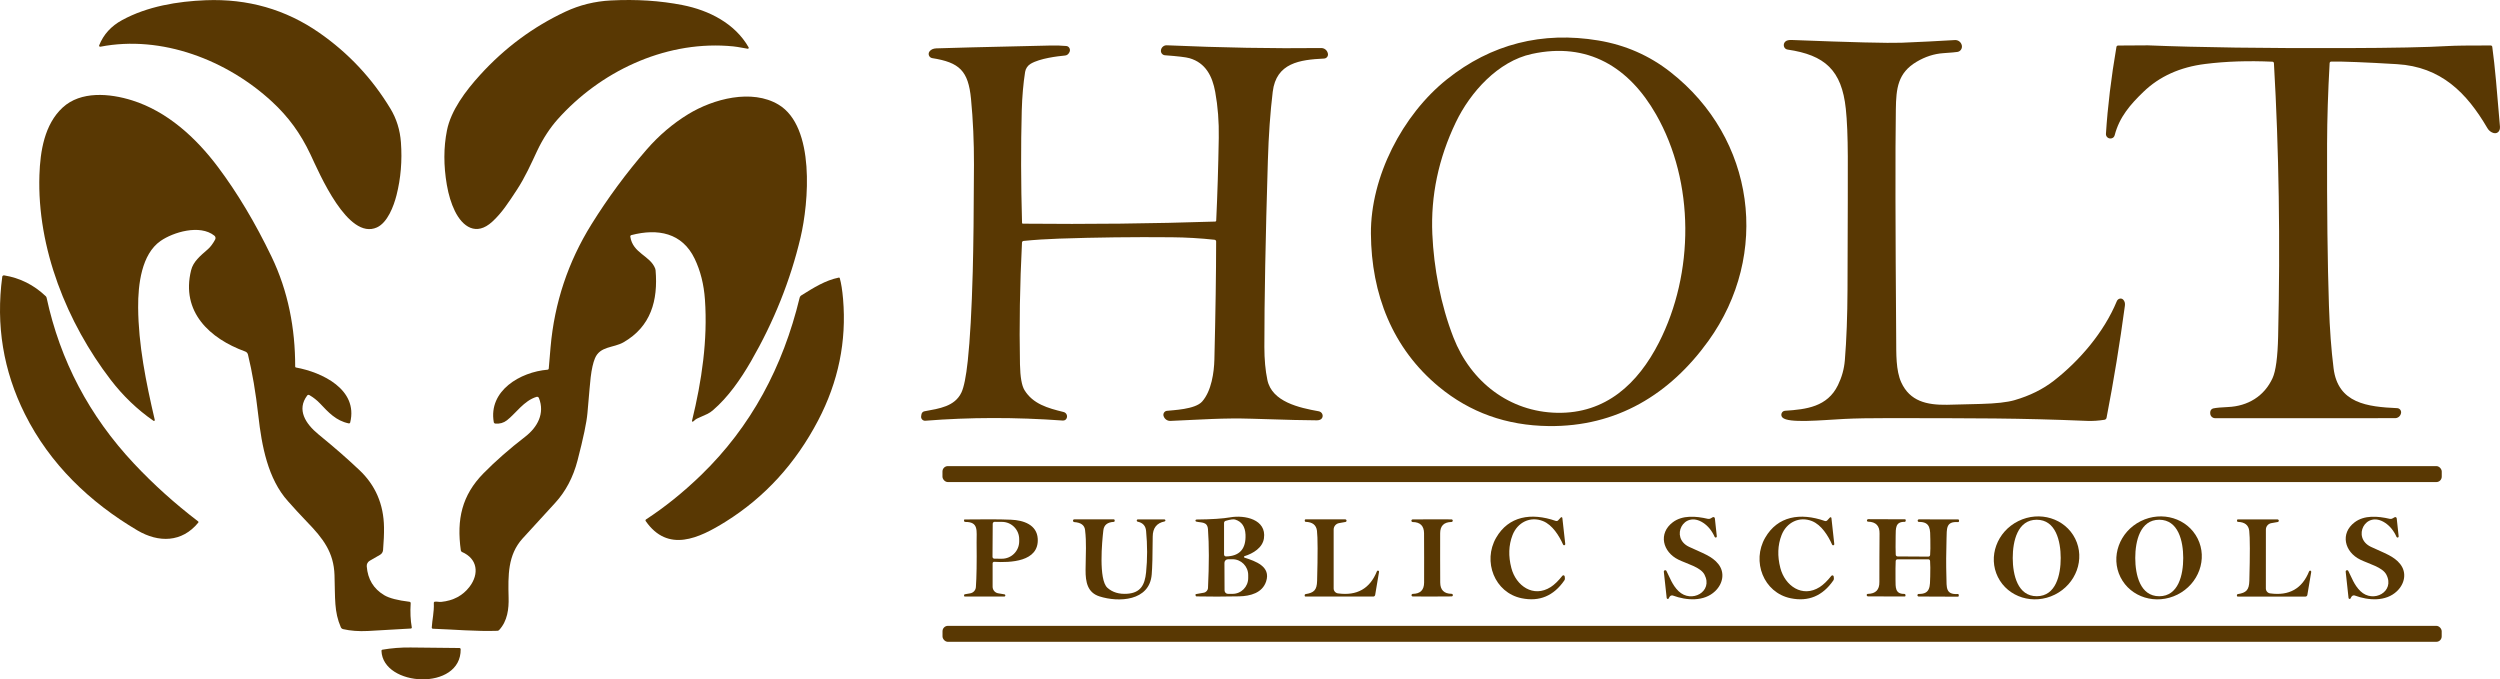 <?xml version="1.0" encoding="UTF-8"?><svg id="a" xmlns="http://www.w3.org/2000/svg" width="368" height="100" viewBox="0 0 368 100"><path d="M211.808,56.935c-6.849-5.663-9.951-13.662-10.009-22.535-.059-8.356,4.622-17.476,11.178-22.715,6.528-5.22,14.06-7.102,22.309-5.726,3.964.662,7.496,2.21,10.601,4.644,12.483,9.77,14.754,26.85,5.587,39.58-5.661,7.862-13.499,12.659-23.512,12.533-6.203-.074-11.586-2.003-16.153-5.781ZM229.192,60.764c7.183.145,11.915-4.295,14.997-10.327,5.214-10.221,5.289-23.589-.408-33.579-3.983-6.984-10.057-10.719-18.31-8.916-4.956,1.082-9.045,5.616-11.178,10.068-2.548,5.318-3.701,10.801-3.454,16.449.216,4.946,1.227,10.394,3.109,15.218,2.552,6.553,8.265,10.946,15.244,11.087Z" fill="#593803"/><path d="M309.785,61.791c-.906.141-1.753.196-2.537.165-10.319-.427-16.294-.388-29.268-.408-2.67-.004-4.85.035-6.536.121-3.231.165-8.229.678-9.072-.216-.341-.361-.106-.956.388-.988,3.137-.204,6.23-.576,7.786-3.77.572-1.172.91-2.391,1.015-3.664.247-3.03.376-6.525.392-10.484.039-10.789.055-17.291.043-19.498-.012-2.979-.11-5.326-.294-7.039-.604-5.687-3.089-7.909-8.575-8.712-.576-.082-.757-.827-.294-1.207.184-.153.49-.219.917-.204,8.818.345,14.205.478,16.157.404,2.607-.106,5.222-.235,7.849-.392.478-.031.91.294,1.019.76l.004.02c.098.439-.18.874-.619.96-.212.043-.917.106-2.121.188-1.337.094-2.639.513-3.901,1.258-2.788,1.642-3.027,3.931-3.07,7.007-.09,6.169-.071,17.44.051,33.811.016,2.116-.063,4.621.749,6.392,1.266,2.755,3.725,3.335,6.732,3.288.31-.004,1.976-.047,4.999-.125,2.219-.059,3.866-.243,4.936-.553,2.243-.651,4.176-1.607,5.799-2.869,3.78-2.947,7.363-7.117,9.261-11.703.165-.396.659-.517.937-.227.216.223.302.525.251.897-.741,5.51-1.639,11.009-2.701,16.496-.027.149-.149.266-.298.29Z" fill="#593803"/><path d="M178.795,35.293c-2.078-.223-4.183-.349-6.316-.368-5.626-.051-11.15.016-16.565.2-1.874.063-3.623.176-5.25.341-.125.012-.22.114-.227.239-.314,6.177-.412,12.149-.298,17.922.039,1.877.263,3.143.667,3.802,1.247,2.03,3.399,2.642,5.752,3.218.408.098.623.541.451.921-.114.247-.318.357-.612.333-6.912-.498-13.64-.49-20.184.031-.376.031-.682-.302-.619-.674l.047-.278c.039-.223.208-.396.431-.439,2.219-.408,4.462-.709,5.446-2.759.372-.78.686-2.332.937-4.66.337-3.147.58-7.521.733-13.121.098-3.696.161-8.955.18-15.775.008-3.351-.137-6.576-.435-9.669-.4-4.146-1.702-5.365-5.701-6-.47-.074-.69-.619-.404-.992.216-.278.545-.427.984-.447,1.164-.051,6.775-.192,16.828-.419.804-.02,1.576.004,2.321.071.42.039.659.498.47.894-.149.31-.361.478-.639.506-1.113.106-3.709.408-5.073,1.215-.439.259-.741.698-.823,1.203-.271,1.728-.435,3.629-.494,5.702-.137,5.189-.125,10.695.043,16.523.004.063.051.11.114.11,9.715.098,19.156-.008,28.327-.31.078-.004.137-.063.141-.137.18-3.86.306-7.917.376-12.165.043-2.391-.133-4.648-.521-6.776-.42-2.32-1.411-4.28-3.78-4.969-.51-.149-1.713-.294-3.615-.431-.392-.027-.67-.396-.588-.78l.004-.027c.086-.4.447-.682.855-.662,8.124.357,15.698.49,22.724.404.447-.004.843.294.961.725l.016.059c.106.372-.165.745-.553.764-3.572.172-7.045.631-7.559,4.891-.365,3.014-.604,6.404-.717,10.162-.349,11.495-.518,20.63-.514,27.411,0,1.822.149,3.437.443,4.844.67,3.229,4.701,4.099,7.559,4.613.486.086.737.619.478,1.015-.137.208-.388.314-.753.317-1.266.008-4.446-.071-9.543-.235-4.23-.137-7.473.129-12.005.321-.443.02-.843-.251-.996-.67l-.012-.027c-.129-.357.106-.741.482-.788.855-.106,4.144-.192,5.183-1.36,1.388-1.564,1.76-4.323,1.807-6.177.169-6.87.255-12.667.259-17.393,0-.125-.098-.235-.223-.247Z" fill="#593803"/><path d="M311.777,6.703c2.866-.02,4.332-.031,4.399-.027,7.532.306,17.235.439,29.107.404,6.944-.02,11.978-.121,15.095-.306.984-.059,3.07-.086,6.253-.082.118,0,.216.086.231.204.416,3.022.678,6.38,1.133,11.746.059.721-.471,1.211-1.184.847-.286-.145-.51-.357-.674-.639-3.046-5.209-6.818-9.014-13.295-9.406-4.713-.282-7.943-.408-9.688-.38-.122.004-.223.098-.231.219-.239,4.233-.365,8.203-.376,11.91-.027,9.61.067,17.546.274,23.805.114,3.429.341,6.502.682,9.218.643,5.177,5.003,5.667,9.359,5.863.38.016.651.372.569.745l-.008.027c-.09.408-.451.702-.87.702l-26.484.004c-.4,0-.725-.325-.725-.725v-.149c0-.278.2-.521.474-.572.447-.09,1.153-.153,2.121-.196,2.941-.121,5.367-1.595,6.583-4.26.474-1.039.749-3.08.819-6.122.325-14.011.122-27.426-.619-40.238-.008-.114-.102-.208-.216-.212-3.548-.161-6.842-.051-9.88.329-3.721.462-6.759,1.834-9.119,4.115-1.905,1.838-3.533,3.692-4.226,6.38-.067.247-.223.404-.478.462-.431.098-.835-.235-.808-.67.255-4.025.772-8.289,1.545-12.792.02-.118.122-.2.239-.204Z" fill="#593803"/><rect x="138.73" y="68.61" width="220.695" height="2.351" rx=".796" ry=".796" fill="#593803"/><path d="M183.198,82.088c1.607.517,3.909,1.297,3.176,3.5-.557,1.685-2.301,2.163-3.995,2.195-2.207.047-4.293.051-6.257.008-.059,0-.11-.043-.122-.102l-.024-.141c-.008-.047.024-.09.071-.098l1.153-.204c.345-.063.604-.357.619-.705.165-3.468.165-6.345-.004-8.634-.086-1.148-.953-.937-1.725-1.125-.078-.02-.129-.09-.118-.172.008-.078.074-.137.153-.137,2.211-.02,3.874-.129,4.987-.325,2.086-.364,5.356.29,4.94,3.104-.2,1.372-1.58,2.218-2.85,2.61-.114.035-.114.192-.004.227ZM180.474,81.908c1.996-.043,2.948-1.109,2.866-3.202-.051-1.191-.561-1.936-1.537-2.23-.235-.071-.698-.008-1.388.192-.137.039-.235.169-.235.314v4.64c0,.161.133.29.294.286ZM180.238,82.848l.016,4.06c0,.282.231.513.518.513l.67-.004c1.27-.004,2.298-1.05,2.294-2.34v-.431c-.004-1.285-1.039-2.328-2.309-2.324l-.67.004c-.286,0-.518.235-.518.521Z" fill="#593803"/><path d="M229.752,76.17c.078-.082.216-.035.227.078l.427,3.833c.008.082-.043.157-.125.18-.078.02-.161-.02-.192-.094-.588-1.313-1.572-2.908-2.964-3.465-1.866-.749-3.76.184-4.489,2.085-.565,1.466-.619,3.073-.169,4.809.678,2.642,3.25,4.44,5.799,2.818.533-.341,1.106-.894,1.713-1.658.11-.133.325-.074.345.098l.027.263c.016.11-.012.219-.074.31-1.576,2.293-3.674,3.171-6.293,2.634-3.991-.819-5.756-5.432-3.752-8.908,1.831-3.178,5.152-3.735,8.767-2.477.133.047.278.012.369-.09l.384-.415Z" fill="#593803"/><path d="M252.716,78.949c.008.082-.043.157-.122.176-.078.02-.165-.02-.196-.094-.404-.905-.964-1.599-1.69-2.077-2.893-1.901-4.928,2.199-2.07,3.543,1.964.925,3.384,1.356,4.309,2.54.996,1.274.659,2.896-.478,3.982-1.643,1.572-4.215,1.38-6.199.651-.141-.051-.298-.024-.412.071-.082.071-.153.18-.208.325-.063.161-.294.125-.314-.043l-.42-3.86c-.024-.227.282-.317.388-.114.506.976.843,2.061,1.78,2.971,1.902,1.838,5.124.067,3.819-2.43-.576-1.109-2.548-1.576-3.85-2.214-2.305-1.129-2.995-3.853-.823-5.495,1.423-1.074,3.399-.921,5.179-.506.133.031.274.008.392-.059l.302-.176c.137-.078.306.008.325.165l.286,2.645Z" fill="#593803"/><path d="M269.587,76.256l.42,3.833c.008.082-.043.157-.122.18-.078.02-.165-.02-.196-.094-.584-1.313-1.568-2.908-2.956-3.468-1.866-.749-3.76.18-4.493,2.077-.565,1.47-.623,3.073-.176,4.809.674,2.642,3.246,4.444,5.795,2.826.533-.341,1.106-.89,1.717-1.654.11-.133.325-.074.345.098l.027.263c.012.11-.016.219-.078.31-1.58,2.293-3.678,3.167-6.293,2.626-3.991-.827-5.748-5.44-3.74-8.912,1.835-3.178,5.156-3.727,8.771-2.465.129.047.274.012.369-.09l.384-.415c.078-.082.216-.035.227.078Z" fill="#593803"/><path d="M305.469,79.296c1.486,2.988.141,6.676-3.001,8.236-3.143,1.559-6.891.399-8.377-2.59-1.486-2.988-.141-6.676,3.001-8.236,3.143-1.559,6.891-.399,8.377,2.59ZM296.275,82.139c.004,2.496.729,5.628,3.54,5.624,2.811-.004,3.525-3.139,3.521-5.632-.004-2.496-.729-5.628-3.536-5.624-2.811.004-3.529,3.139-3.525,5.632Z" fill="#593803"/><path d="M323.494,79.277c1.496,2.984.163,6.676-2.972,8.247-3.138,1.568-6.89.424-8.386-2.561-1.496-2.984-.163-6.676,2.972-8.247,3.138-1.568,6.89-.424,8.386,2.561ZM314.31,82.139c.004,2.496.725,5.628,3.536,5.628,2.811-.004,3.529-3.135,3.525-5.632,0-2.496-.725-5.628-3.533-5.628-2.811.004-3.529,3.139-3.529,5.632Z" fill="#593803"/><path d="M353.085,78.949c.008.082-.043.157-.122.18-.078.02-.161-.02-.196-.098-.4-.905-.964-1.599-1.686-2.077-2.893-1.901-4.928,2.199-2.074,3.543,1.964.925,3.384,1.356,4.309,2.54.996,1.274.655,2.896-.482,3.982-1.643,1.572-4.215,1.38-6.195.647-.141-.051-.298-.024-.412.071-.086.071-.153.18-.208.325-.063.161-.298.129-.314-.043l-.42-3.86c-.024-.223.282-.314.388-.114.506.976.843,2.061,1.78,2.971,1.898,1.842,5.12.071,3.819-2.426-.576-1.109-2.548-1.576-3.85-2.214-2.305-1.129-2.991-3.853-.819-5.495,1.423-1.074,3.399-.921,5.179-.506.133.031.271.012.392-.059l.302-.172c.133-.078.306.008.321.165l.286,2.642Z" fill="#593803"/><path d="M142.086,76.829c-.098,0-.18-.082-.18-.184v-.098c0-.047.035-.082.078-.082,2.89-.043,5.167-.031,6.83.035,1.858.074,3.815.745,3.94,2.79.212,3.437-4.085,3.543-6.406,3.41-.125-.008-.235.094-.235.219v3.449c0,.478.345.886.815.964l.921.153c.086.016.145.09.137.176s-.078.153-.165.153h-5.787c-.078,0-.141-.071-.125-.149l.016-.094c.008-.047.043-.086.09-.094l.812-.141c.451-.082.792-.459.823-.913.106-1.458.141-3.657.106-6.592-.02-1.705.341-3.018-1.67-3.002ZM146.128,77.091l-.031,4.868c-.004.153.122.278.274.278l1.098.008c1.4.008,2.545-1.125,2.556-2.536v-.321c.012-1.407-1.117-2.559-2.517-2.567l-1.098-.008c-.153,0-.278.121-.282.278Z" fill="#593803"/><path d="M167.5,76.452h3.897c.078,0,.145.059.153.141.008.078-.047.149-.125.165-1.157.227-1.741.972-1.745,2.238-.012,2.692-.059,4.55-.149,5.581-.329,3.915-4.866,4.119-7.696,3.21-1.741-.56-2.054-2.077-2.039-3.915.024-2.575.149-3.943-.074-5.855-.082-.709-.608-1.097-1.58-1.164-.114-.008-.2-.102-.196-.216v-.008c0-.098.082-.18.184-.18h5.826c.071,0,.125.055.125.125v.114c0,.071-.055.129-.125.133-.937.047-1.451.459-1.541,1.238-.196,1.638-.721,7.274.592,8.461.745.67,1.717.964,2.921.882,1.984-.137,2.588-1.317,2.776-3.147.2-1.963.2-4.001,0-6.114-.071-.741-.482-1.191-1.235-1.348-.086-.02-.145-.098-.137-.188.008-.086.082-.153.169-.153Z" fill="#593803"/><path d="M202.68,84.095c.031-.078.114-.121.196-.098.082.024.133.102.118.184l-.569,3.394c-.024.137-.145.239-.286.239h-9.982c-.059,0-.106-.047-.106-.106v-.114c0-.071.051-.129.118-.141,1.266-.196,1.674-.611,1.709-1.948.106-3.947.098-6.404-.02-7.38-.106-.843-.659-1.278-1.666-1.309-.071-.004-.129-.059-.129-.129v-.129c0-.059.051-.11.114-.11h5.842c.102,0,.184.078.192.176.012.102-.059.192-.157.208l-.945.169c-.459.082-.796.482-.796.948v8.673c0,.364.267.67.627.721,2.803.388,4.717-.698,5.74-3.249Z" fill="#593803"/><path d="M210.8,76.444c.961-.008,1.913-.008,2.862.008.102,0,.184.086.184.188v.008c-.004.102-.086.184-.188.188-1.11.016-1.666.568-1.666,1.662-.004,1.25-.004,2.457-.004,3.625.004,1.168.008,2.379.012,3.629.008,1.093.565,1.646,1.674,1.658.102,0,.184.086.188.188v.008c0,.102-.082.184-.184.188-.949.016-1.902.02-2.862.016-.957.008-1.909.004-2.858-.008-.106-.004-.188-.086-.184-.188v-.008c.004-.102.086-.184.188-.188,1.11-.016,1.662-.568,1.666-1.662.004-1.25.004-2.461.004-3.629-.004-1.168-.008-2.375-.012-3.629-.008-1.09-.565-1.642-1.674-1.654-.102-.004-.184-.086-.188-.188v-.008c-.004-.102.078-.188.184-.188.949-.016,1.902-.024,2.858-.016Z" fill="#593803"/><path d="M286.477,82.143c-.004.948.008,1.885.035,2.81.039,1.497-.141,2.602,1.67,2.485.082-.004.149.059.149.141v.133c0,.071-.055.125-.122.121l-5.775-.024c-.106,0-.192-.09-.188-.196v-.004c.004-.102.086-.184.184-.18,1.756.035,1.658-1.152,1.698-2.579.027-.984.02-1.744-.02-2.281-.012-.133-.125-.239-.259-.239h-4.532c-.145,0-.263.114-.271.259-.027.549-.039,1.462-.027,2.743.012,1.121-.074,2.109,1.298,2.093.094,0,.169.074.169.169v.11c0,.055-.047.102-.102.102l-5.411-.016c-.11,0-.2-.09-.196-.204v-.004c.004-.09.074-.161.165-.161,1.161-.02,1.729-.607,1.702-1.764-.004-.18-.004-1.36.004-3.547.008-2.183.012-3.367.02-3.543.031-1.156-.529-1.748-1.69-1.775-.09,0-.165-.074-.165-.165v-.004c-.004-.11.086-.2.196-.2l5.411.02c.059,0,.102.043.102.102v.11c0,.09-.078.169-.169.165-1.372-.024-1.294.964-1.313,2.085-.02,1.282-.016,2.195.012,2.743.004.145.122.263.267.263l4.532.027c.137,0,.251-.102.263-.239.043-.533.051-1.293.031-2.277-.027-1.43.078-2.614-1.678-2.591-.102,0-.184-.082-.184-.18v-.004c-.004-.11.082-.196.188-.196l5.775.012c.067,0,.122.055.122.121v.133c0,.082-.071.145-.149.141-1.811-.129-1.639.976-1.69,2.473-.031.929-.047,1.866-.051,2.81Z" fill="#593803"/><path d="M339.9,84.099c.031-.074.114-.118.196-.094.078.02.129.098.118.18l-.572,3.394c-.024.137-.145.239-.286.239l-9.978-.004c-.055,0-.106-.051-.106-.106l.004-.114c0-.071.047-.129.118-.141,1.262-.196,1.67-.611,1.709-1.948.106-3.943.098-6.404-.016-7.376-.106-.843-.663-1.278-1.666-1.309-.071-.004-.129-.059-.129-.129v-.129c0-.063.051-.11.114-.11l5.838.004c.102,0,.184.074.196.176.008.098-.059.188-.161.208l-.945.165c-.459.082-.796.482-.796.948l-.004,8.669c0,.364.267.674.627.721,2.803.388,4.717-.694,5.74-3.245Z" fill="#593803"/><rect x="138.738" y="92.125" width="220.679" height="2.351" rx=".792" ry=".792" fill="#593803"/><path d="M110.104,7.181s-.512-.089-1.532-.269c-.361-.062-.866-.115-1.514-.157-9.454-.621-18.76,3.849-24.964,10.798-1.115,1.25-2.188,2.864-3.04,4.685-.855,1.827-1.768,3.884-2.987,5.729-1.189,1.806-2.176,3.364-3.614,4.676-2.357,2.155-4.362.736-5.497-1.581-.532-1.091-.926-2.371-1.18-3.84-.488-2.841-.485-5.516.015-8.022.583-2.938,2.724-5.8,4.885-8.176,3.617-3.976,7.804-7.08,12.565-9.311,2.085-.975,4.311-1.525,6.68-1.646,3.735-.192,7.251.033,10.548.68,3.9.766,7.721,2.708,9.723,6.213.05.086.006.192-.089.222Z" fill="#593803"/><path d="M14.767,6.877c-.118.021-.213-.095-.169-.204.639-1.599,1.762-2.835,3.374-3.713C21.698.93,26.128.199,30.268.034c6.201-.248,11.781,1.348,16.734,4.792,4.279,2.974,7.768,6.698,10.471,11.171.896,1.481,1.411,3.136,1.544,4.96.198,2.696-.018,5.282-.645,7.759-.423,1.67-1.337,4.059-2.895,4.762-4.273,1.927-8.466-7.966-9.764-10.721-1.487-3.157-3.279-5.575-5.654-7.774-6.621-6.134-16.261-9.867-25.292-8.105Z" fill="#593803"/><path d="M22.783,61.811c.027.109-.098.195-.192.13-2.375-1.646-4.474-3.657-6.296-6.03-6.432-8.395-10.856-19.376-10.492-30.151.118-3.5.733-7.455,3.43-9.938,2.655-2.445,6.887-2.096,10.229-1.043,5.154,1.626,9.362,5.46,12.633,9.82,2.845,3.793,5.471,8.188,7.878,13.187,2.446,5.081,3.486,10.565,3.478,16.178,0,.065.047.124.112.133,3.824.695,9.185,3.219,7.987,8.088-.024.098-.118.16-.216.139-1.893-.396-2.996-1.635-4.252-2.959-.441-.461-.952-.863-1.541-1.209-.109-.062-.245-.035-.319.062-1.588,2.102-.225,4.174,1.635,5.702,2.709,2.226,3.977,3.34,6.006,5.238,2.398,2.244,3.62,5.069,3.664,8.478.015.952-.033,2.063-.139,3.334-.024.29-.189.55-.441.695l-1.532.884c-.287.166-.455.485-.429.816.145,1.898,1.005,3.314,2.576,4.248.733.437,1.972.76,3.72.97.104.012.177.101.172.204-.086,1.309-.03,2.498.163,3.565.015.083-.044.16-.127.166-2.345.148-4.456.269-6.34.364-1.34.068-2.558-.024-3.649-.275-.148-.035-.272-.139-.331-.278-.997-2.309-.819-4.174-.929-7.665-.104-3.358-1.674-5.401-4.051-7.848-1.106-1.138-1.89-2.031-2.789-3.027-2.984-3.302-3.874-8.194-4.368-12.563-.387-3.438-.899-6.45-1.532-9.036-.05-.207-.201-.375-.399-.446-5.237-1.898-9.495-5.847-7.969-11.969.316-1.277,1.328-2.093,2.481-3.101.367-.322.719-.792,1.056-1.41.106-.195.059-.437-.115-.576-2.138-1.703-6.059-.511-7.916.777-2.803,1.951-3.327,6.397-3.303,9.811.038,5.448,1.141,10.952,2.448,16.539Z" fill="#593803"/><path d="M101.86,61.955c1.446-5.9,2.324-11.924,1.907-17.86-.157-2.238-.662-4.245-1.517-6.018-1.839-3.819-5.426-4.481-9.315-3.47-.104.027-.172.127-.154.234.37,2.462,2.933,2.776,3.664,4.694.03.08.047.16.056.245.379,4.446-.686,8.283-4.714,10.603-1.47.848-3.457.544-4.211,2.362-.272.653-.482,1.581-.627,2.779-.056.458-.216,2.223-.479,5.288-.112,1.327-.597,3.651-1.458,6.967-.645,2.483-1.751,4.576-3.321,6.278-2.57,2.79-4.17,4.537-4.799,5.244-2.144,2.4-2.111,5.359-2.026,8.682.044,1.623-.16,3.435-1.396,4.759-.065.068-.154.109-.248.112-3.132.109-6.47-.201-9.501-.304-.095-.003-.172-.086-.166-.18.059-1.132.358-2.235.302-3.615-.006-.098.068-.183.166-.192.284-.03.645.065.931.035,1.78-.183,3.167-.925,4.161-2.226,1.449-1.895,1.189-4.129-1.103-5.117-.098-.041-.166-.133-.18-.236-.639-4.57.16-8.117,3.339-11.351,1.765-1.794,3.812-3.592,6.139-5.386,1.798-1.389,2.919-3.42,2.017-5.696-.056-.139-.207-.213-.352-.168-1.854.559-3.061,2.445-4.356,3.45-.494.381-1.065.544-1.712.482-.112-.012-.204-.095-.225-.204-.819-4.647,3.93-7.399,7.916-7.727.095-.006.172-.083.177-.177.095-1.144.183-2.19.266-3.139.568-6.518,2.576-12.545,6.021-18.085,2.416-3.881,5.116-7.541,8.097-10.976,1.825-2.102,3.868-3.843,6.13-5.226,3.72-2.276,9.38-3.769,13.31-1.413,5.426,3.255,4.445,14.455,3.235,19.571-1.487,6.287-3.915,12.353-7.286,18.2-1.529,2.646-3.35,5.276-5.616,7.221-.242.207-.506.384-.787.526-.106.05-.618.281-1.538.692-.29.127-.411.346-.612.449-.071.038-.157-.027-.136-.106Z" fill="#593803"/><path d="M29.174,76.753c.053.041.062.118.021.168-2.407,2.956-5.855,2.994-8.975,1.15-6.964-4.115-12.863-9.719-16.56-17.127C.484,54.583-.625,47.847.333,40.735c.018-.13.142-.222.272-.201,2.33.378,4.374,1.401,6.133,3.071.059.059.101.133.121.216,1.999,9.27,6.287,17.408,12.86,24.416,2.865,3.054,6.018,5.894,9.454,8.516Z" fill="#593803"/><path d="M123.482,40.859c.056-.012.112.021.13.077.213.745.376,1.771.488,3.077.529,6.228-.692,12.184-3.67,17.875-3.315,6.335-7.851,11.301-13.612,14.901-3.924,2.45-8.496,4.62-11.769-.086-.056-.08-.035-.192.047-.245,2.777-1.812,5.468-3.979,8.076-6.5,7.419-7.168,12.086-16.007,14.531-26.116.035-.151.13-.284.263-.367,1.807-1.126,3.516-2.211,5.515-2.616Z" fill="#593803"/><path d="M67.811,95.562c.086,6.19-11.465,5.563-11.66.236-.003-.08.053-.148.13-.163,1.34-.231,2.721-.34,4.149-.325,4.702.05,7.103.074,7.206.077.095.003.172.08.174.174Z" fill="#593803"/></svg>